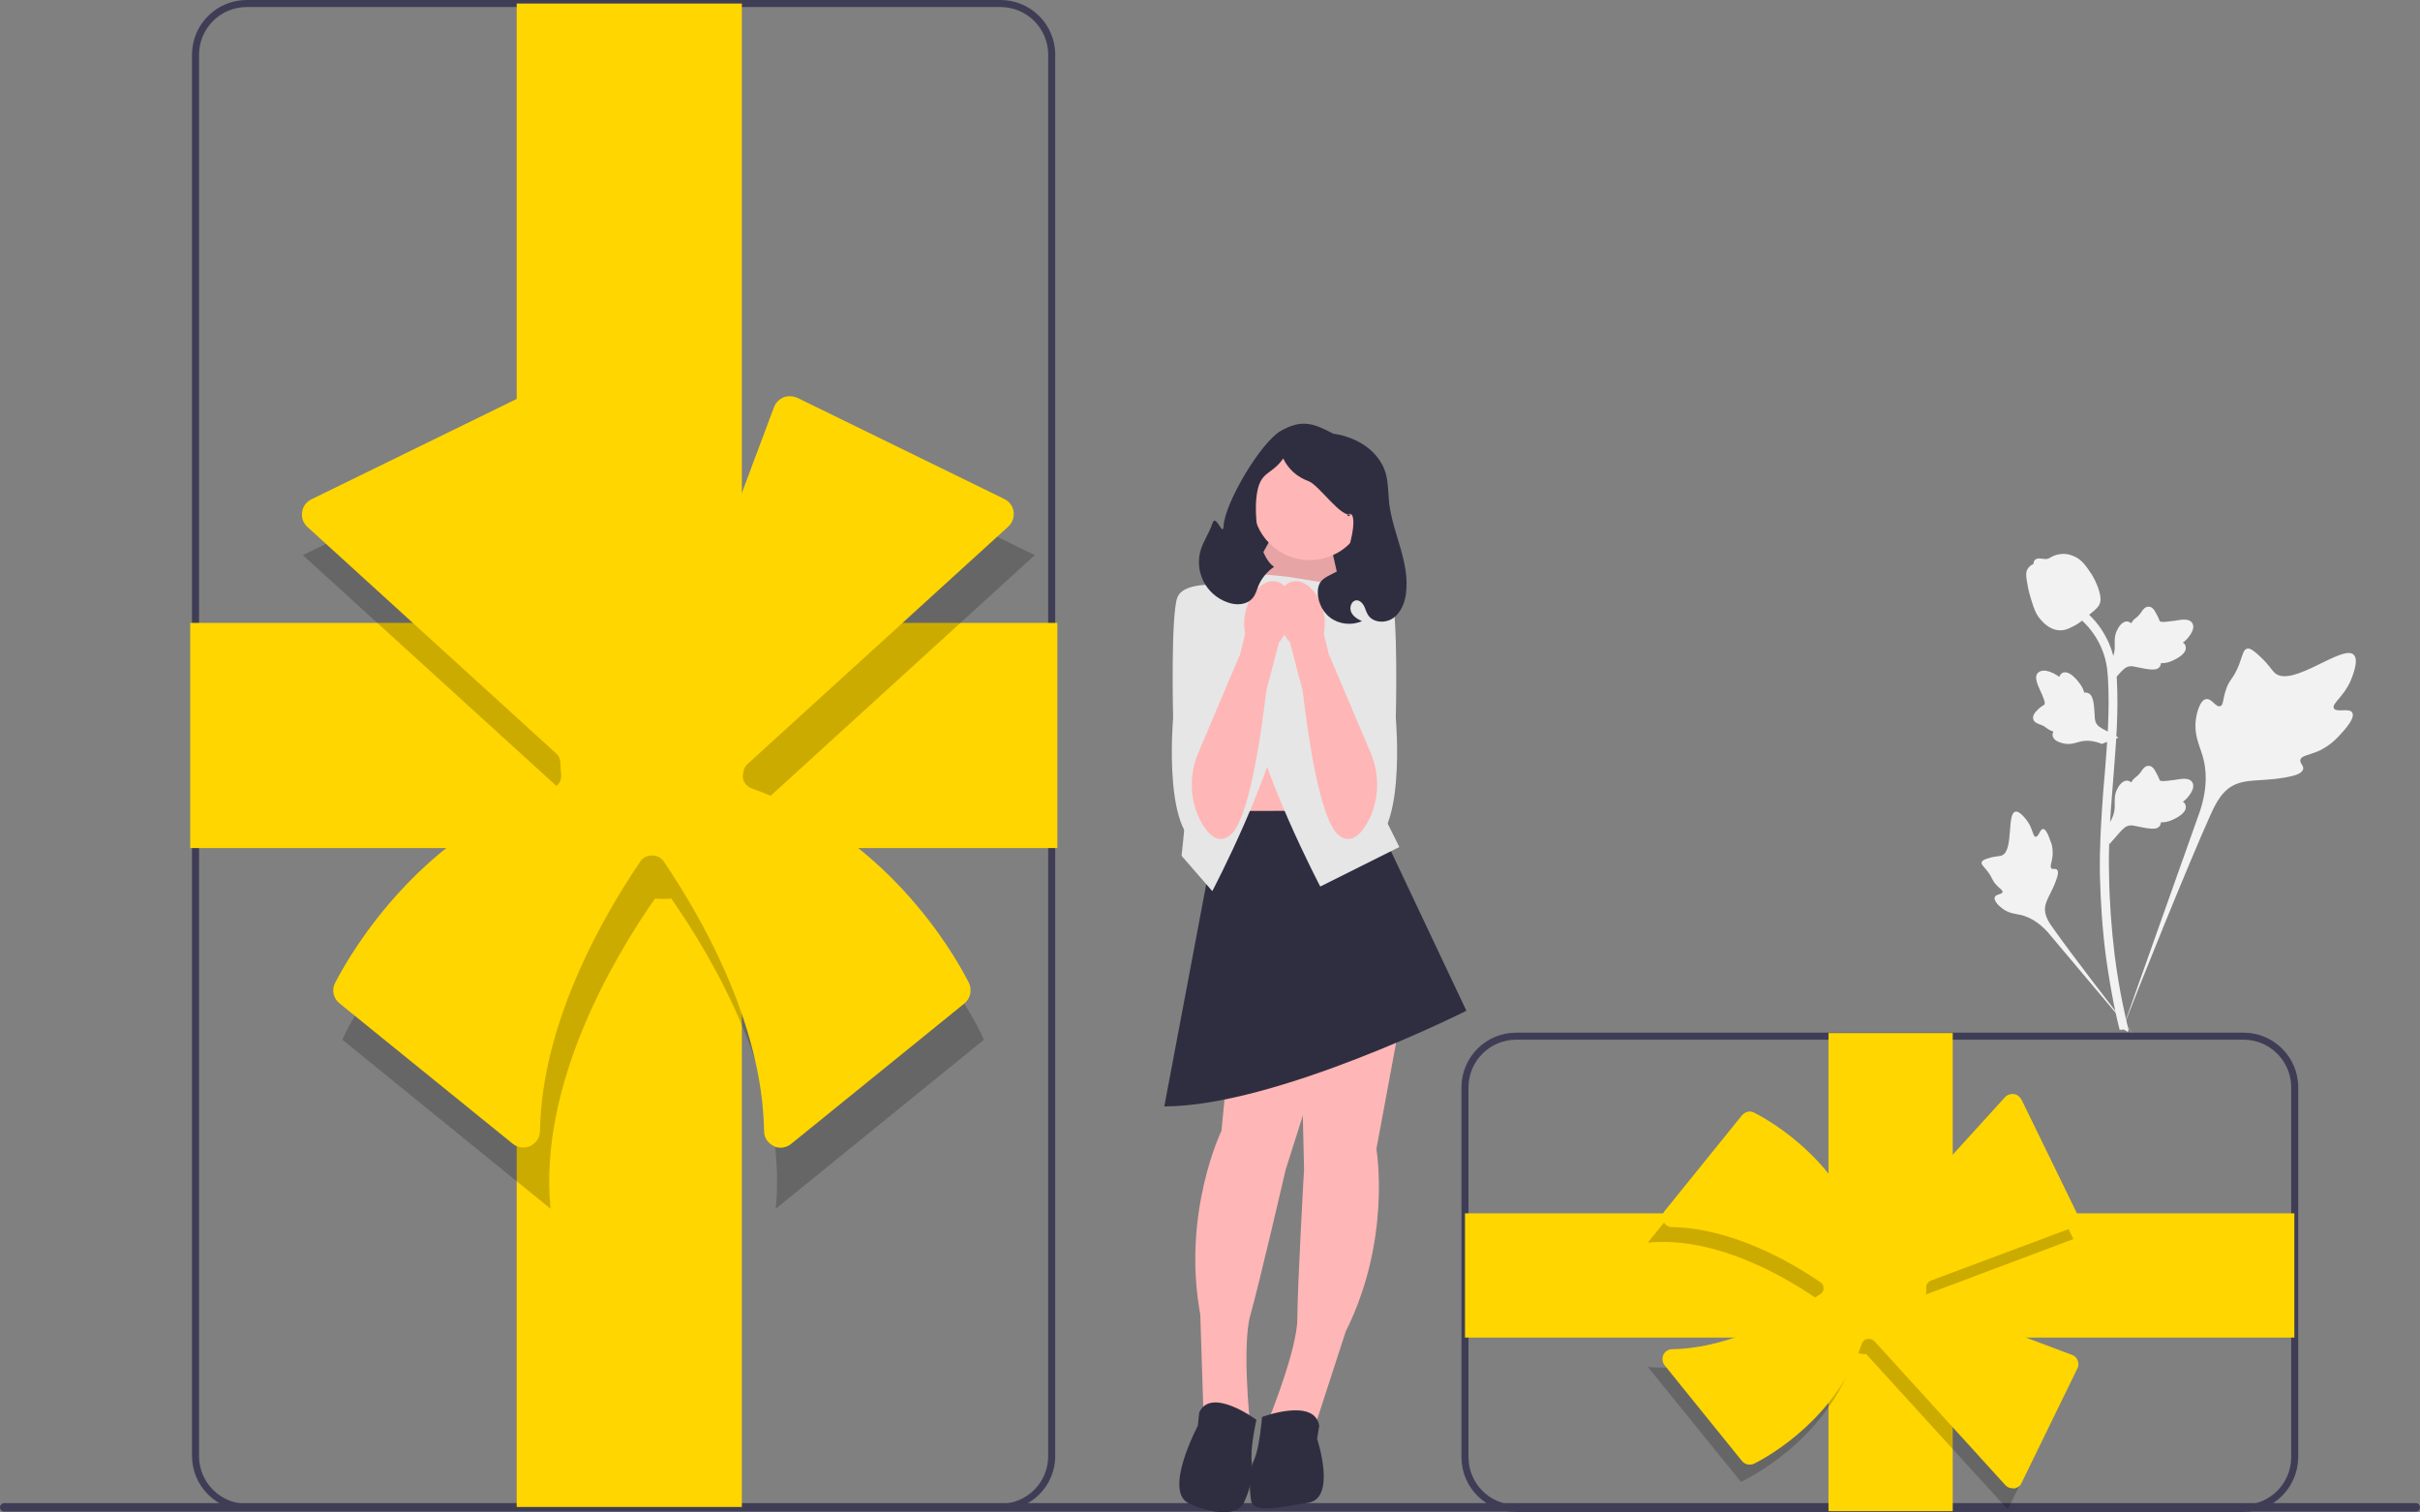 <svg version="1.1" id="レイヤー_1" xmlns="http://www.w3.org/2000/svg" x="0" y="0" viewBox="0 0 685.7 428.5" xml:space="preserve"><rect x="0" y="0" width="685.7" height="428.5" fill="#808080" stroke="none"/><style>.st0{fill:#3f3d56}.st1{fill:#f2f2f2}.st2{fill:#ffd600}.st3{opacity:.2;enable-background:new}.st4{fill:#2f2e41}.st5{fill:#ffb6b6}.st7{fill:#e6e6e6}</style><path class="st0" d="M0 427.1c0 .7.5 1.2 1.2 1.2h683.3c.7 0 1.2-.5 1.2-1.2s-.5-1.2-1.2-1.2H1.2c-.7 0-1.2.6-1.2 1.2z"/><path class="st0" d="M283.5 428H69.9c-8.5 0-15.5-6.9-15.5-15.5v-397c0-8.6 7-15.5 15.5-15.5h213.6C292 0 299 6.9 299 15.5v397.1c0 8.5-7 15.4-15.5 15.4zM69.9 2c-7.4 0-13.5 6-13.5 13.5v397.1c0 7.4 6 13.5 13.5 13.5h213.6c7.4 0 13.5-6 13.5-13.5V15.5C297 8 290.9 2 283.5 2H69.9z"/><path class="st1" d="M666.5 201.9c-.8-1.4-4.5.1-5.2-1.2-.7-1.3 2.7-3.2 4.7-7.7.3-.8 2.6-5.9.9-7.5-3.1-3-17.2 9.3-22.2 5.3-1.1-.9-1.8-2.6-5.1-5.5-1.3-1.1-2.1-1.7-2.9-1.5-1.1.3-1.2 1.7-2.3 4.6-1.7 4.3-2.8 4-3.8 7.4-.8 2.5-.6 4-1.5 4.3-1.3.4-2.4-2.3-4-2-1.6.2-2.6 3.4-2.9 5.7-.6 4.4 1 7.3 1.9 10.4 1 3.3 1.6 8.4-.7 15.5l-22.3 62.8c4.9-12.9 19.2-48.2 25.1-61.3 1.7-3.8 3.6-7.6 7.6-9.1 3.8-1.5 8.9-.6 15.6-2.2.8-.2 2.9-.7 3.2-2 .2-1-1-1.6-.8-2.6.3-1.3 2.7-1.3 5.8-2.8 2.1-1.1 3.5-2.3 4.6-3.4.3-.4 5.5-5.3 4.3-7.2z"/><path class="st1" d="M578.9 234.9c-.9 0-1.2 2.2-2.1 2.2-.8 0-.8-2.3-2.4-4.5-.3-.4-2.2-3-3.4-2.6-2.4.7-.4 11.1-3.8 12.4-.7.3-1.8.1-4.2.9-.9.3-1.4.6-1.5 1-.2.6.5 1.1 1.6 2.5 1.6 2.1 1.2 2.5 2.6 4 1 1.1 1.8 1.4 1.7 2-.2.7-1.8.5-2.2 1.4-.3.9.9 2.3 2 3.1 2 1.6 3.9 1.6 5.6 2 1.9.5 4.6 1.7 7.4 4.8l24.4 29c-4.9-6.1-18.1-23.3-22.8-30-1.4-1.9-2.7-4-2.3-6.3.4-2.3 2.3-4.6 3.4-8.3.1-.4.5-1.6-.1-2.1-.4-.4-1.1 0-1.5-.3-.6-.5.1-1.7.3-3.7.1-1.4-.1-2.4-.3-3.3-.2-.2-1.2-4.2-2.4-4.2zm18.8 4.3l-.6-5.1.3-.4c1.2-1.8 1.8-3.5 1.8-5.2v-.8c0-1.1-.1-2.4.6-3.9.4-.9 1.5-2.8 3.1-2.6.4.1.8.3 1 .5 0-.1.1-.1.1-.2.5-.8.9-1.1 1.3-1.4.3-.2.6-.5 1.1-1.1.2-.3.4-.5.5-.7.4-.6 1-1.3 1.9-1.3 1 0 1.6.9 1.9 1.5.6 1 .9 1.7 1.1 2.2.1.2.1.4.2.4.3.5 3 0 4.1-.1 2.3-.4 4.3-.7 5.1.7.6 1 .2 2.4-1.3 4.2-.5.6-1 1-1.4 1.3.4.2.7.5.8 1.1.3 1.2-.7 2.5-3.1 3.7-.6.3-1.4.7-2.5.9-.5.1-1 .1-1.4.1 0 .2-.1.5-.2.8-.4.8-1.3 1.1-2.6 1-1.4-.1-2.6-.4-3.7-.6-.9-.2-1.7-.4-2.3-.3-1.2.1-2 1-3.1 2.2l-2.7 3.1zm2.6-30.2l-4.8 1.8-.4-.2c-2-.7-3.9-.9-5.5-.5-.3.1-.5.1-.8.2-1 .3-2.3.7-3.9.4-.9-.2-3.1-.7-3.3-2.3-.1-.4.1-.8.2-1.1-.1 0-.1 0-.2-.1-.9-.3-1.3-.6-1.7-.9-.3-.2-.6-.5-1.3-.8-.3-.1-.6-.2-.8-.3-.7-.3-1.5-.6-1.7-1.5-.2-1 .5-1.8.9-2.2.8-.9 1.4-1.3 1.9-1.6.2-.1.3-.2.4-.3.4-.4-.7-2.9-1.2-3.9-.9-2.1-1.8-4-.6-5.1.9-.8 2.3-.8 4.4.2.6.3 1.2.7 1.6 1 .1-.4.4-.8.8-1.1 1.1-.6 2.6.1 4.3 2.1.4.5 1 1.2 1.5 2.2.2.5.4.9.5 1.3.2-.1.5-.1.8 0 .9.2 1.4 1 1.7 2.3.3 1.4.3 2.6.4 3.7 0 .9.1 1.8.3 2.3.4 1.1 1.5 1.7 2.9 2.4l3.6 2zm-2.6-14.9l-.6-5.1.3-.4c1.2-1.8 1.8-3.5 1.8-5.2v-.8c0-1.1-.1-2.4.6-3.9.4-.9 1.5-2.8 3.1-2.6.4.1.8.3 1 .5 0-.1.1-.1.1-.2.5-.8.9-1.1 1.3-1.4.3-.2.6-.5 1.1-1.1.2-.3.4-.5.5-.7.4-.6 1-1.3 1.9-1.3 1 0 1.6.9 1.9 1.5.6 1 .9 1.7 1.1 2.2.1.2.1.4.2.4.3.5 3 0 4.1-.1 2.3-.4 4.3-.7 5.1.7.6 1 .2 2.4-1.3 4.2-.5.6-1 1-1.4 1.3.4.2.7.5.8 1.1.3 1.2-.7 2.5-3.1 3.7-.6.3-1.4.7-2.5.9-.5.1-1 .1-1.4.1 0 .2-.1.5-.2.8-.4.8-1.3 1.1-2.6 1-1.4-.1-2.6-.4-3.7-.6-.9-.2-1.7-.4-2.3-.3-1.2.1-2 1-3.1 2.2l-2.7 3.1z"/><path class="st1" d="M602.9 292.4l-1.1-.7-.3-1.2.3 1.2-1.2.1c0-.1-.1-.4-.2-.8-.6-2.3-2.2-9.2-3.7-20-1-7.6-1.5-15.4-1.7-23.2-.1-7.8.3-13.7.6-18.5.2-3.6.5-7 .8-10.3.7-8.9 1.4-17.3.9-26.5-.1-2.1-.3-6.4-2.9-11-1.5-2.7-3.5-5-6-7l1.6-2c2.8 2.2 5 4.8 6.6 7.8 2.8 5.1 3 9.8 3.2 12.1.5 9.4-.2 17.9-.9 26.9-.3 3.3-.5 6.7-.8 10.3-.3 4.7-.7 10.6-.5 18.3.1 7.7.7 15.4 1.6 22.9 1.4 10.7 3.1 17.5 3.6 19.7.3 1.2.4 1.5.1 1.9z"/><path class="st1" d="M583.8 178.6h-.3c-2.1-.1-4.1-1.4-5.9-3.8-.8-1.1-1.3-2.4-2.1-5-.1-.4-.8-2.4-1.2-5.2-.3-1.8-.2-2.6.1-3.2.4-.7 1-1.3 1.8-1.6 0-.2 0-.5.1-.7.4-1 1.6-.9 2.2-.8.3 0 .7.1 1.1.1.7 0 1-.2 1.5-.5s1.2-.6 2.1-.8c1.9-.4 3.4.1 3.9.3 2.7.9 4 3 5.6 5.4.3.5 1.4 2.3 2.1 4.7.5 1.8.4 2.5.3 3.1-.3 1.2-1 1.9-2.9 3.4-1.9 1.6-2.9 2.4-3.7 2.9-1.8 1-3.1 1.7-4.7 1.7z"/><path class="st2" d="M53.9 176.5h245.7v63.8H53.9z"/><path class="st2" d="M146.4 1h63.8v426h-63.8z"/><path class="st3" d="M212.6 235.5c.5-1.8.7-3.6.8-5.5l79.8-72.7-68.6-33.5-30.2 80.6c-2.1-.5-4.2-.9-6.5-.9-1.2 0-2.3.1-3.5.3l-30-80-68.6 33.5 76.7 69.8c0 .6-.1 1.3-.1 2 0 2.2.3 4.3.8 6.4-47 14.7-66.2 59.1-66.2 59.1l59 47.9c-3.5-35.2 18-71.3 29.6-87.9.8.1 1.5.1 2.3.1s1.5 0 2.3-.1c11.6 16.6 33.1 52.7 29.6 87.9l59-47.9s-19.2-44.4-66.2-59.1z"/><path class="st2" d="M221.2 325.2c-.7 0-1.4-.1-2-.5-1.7-.8-2.7-2.4-2.7-4.2-.5-30.9-18.1-61.2-28.5-76.5-.7-1-1.9-1.6-3.2-1.6-1.4 0-2.6.6-3.3 1.6-10.4 15.3-28 45.6-28.5 76.5 0 1.8-1.1 3.4-2.7 4.2-1.7.8-3.6.5-5-.6l-49.1-39.8c-1.8-1.4-2.3-3.9-1.2-5.9 5-9.6 24.1-41.7 61.5-55 1.7-.6 2.7-2.3 2.5-4-.1-1-.2-2-.2-3 0-1.2-.4-2.2-1.2-2.9l-70.5-64.2c-1.2-1.1-1.7-2.6-1.5-4.2.2-1.6 1.2-2.9 2.6-3.6l58.7-28.7c1.2-.6 2.6-.6 3.9-.1 1.2.5 2.2 1.5 2.7 2.8l27.2 72.6c.6 1.5 2 2.5 3.6 2.4 1.2 0 2.5 0 3.7.2 1.8.2 3.4-.8 4-2.4l27.3-72.9c.5-1.3 1.5-2.3 2.7-2.8 1.2-.5 2.7-.4 3.9.1l58.7 28.7c1.4.7 2.4 2 2.6 3.6.2 1.6-.3 3.1-1.5 4.2l-73.9 67.3c-.7.6-1.1 1.5-1.2 2.4 0 .2 0 .4-.1.6-.2 1.7.8 3.3 2.5 3.9 37.5 13.2 56.6 45.4 61.5 55 1 2 .5 4.5-1.2 5.9l-49.1 39.8c-.8.7-1.9 1.1-3 1.1z"/><path class="st0" d="M635.7 428.4H429.6c-8.5 0-15.5-6.9-15.5-15.5V308.1c0-8.5 6.9-15.5 15.5-15.5h206.1c8.5 0 15.5 6.9 15.5 15.5v104.8c-.1 8.6-7 15.5-15.5 15.5zM429.6 294.6c-7.4 0-13.5 6-13.5 13.5v104.8c0 7.4 6 13.5 13.5 13.5h206.1c7.4 0 13.5-6 13.5-13.5V308.1c0-7.4-6-13.5-13.5-13.5H429.6z"/><path class="st2" d="M518.1 292.7h35.2v135.5h-35.2z"/><path class="st2" d="M415.1 343.8h235V379h-235z"/><path class="st3" d="M525.8 383.3c1 .2 2 .4 3 .4l40.1 44 18.5-37.8-44.5-16.7c.3-1.1.5-2.3.5-3.6 0-.7-.1-1.3-.1-1.9l44.2-16.6-18.5-37.8-38.5 42.3c-.4 0-.7-.1-1.1-.1-1.2 0-2.4.2-3.5.5-8.1-25.9-32.6-36.5-32.6-36.5l-26.4 32.6c19.4-1.9 39.3 9.9 48.5 16.3 0 .4-.1.8-.1 1.3s0 .9.1 1.3c-9.2 6.4-29 18.3-48.5 16.3l26.4 32.6c-.1-.1 24.3-10.7 32.5-36.6z"/><path class="st2" d="M570.3 421.7c-.8 0-1.6-.3-2.1-.9L531.1 380c-.3-.3-.8-.5-1.3-.6h-.2c-.9-.1-1.7.4-2 1.2-7.3 20.8-25.2 31.4-30.5 34.1-1.2.6-2.7.3-3.5-.7l-21.9-27.1c-.7-.9-.8-2-.4-3 .5-1 1.4-1.6 2.5-1.6 17-.3 33.6-9.9 42.1-15.7.5-.3.8-.9.8-1.6 0-.7-.3-1.3-.8-1.6-8.4-5.8-25.1-15.4-42.1-15.7-1.1 0-2-.6-2.5-1.6s-.3-2.2.4-3l21.9-27.1c.9-1 2.3-1.4 3.5-.7 5.3 2.7 23.1 13.3 30.5 34.1.3.8 1.1 1.3 1.9 1.2.9-.1 1.8-.1 2.6-.1l36-39.6c.6-.7 1.6-1 2.5-.9.9.1 1.7.7 2.2 1.6l15.8 32.4c.4.7.4 1.6.1 2.3-.3.7-.9 1.3-1.6 1.6l-40.1 15c-.7.3-1.2 1-1.2 1.8v.3c0 .6 0 1.3-.1 1.9-.1.8.4 1.6 1.2 1.9l40.2 15.1c.8.3 1.4.9 1.6 1.6.3.7.3 1.6-.1 2.3l-15.8 32.4c-.4.9-1.2 1.4-2.2 1.6 0-.1-.1-.1-.3-.1z"/><path class="st4" d="M383.7 171.7h-32.2v-10.6c0-17.8 14.4-32.2 32.2-32.2v42.8z"/><path class="st5" d="M376.5 151.9l5.6 24.9-32.5-5.4 13.2-23.6z"/><path opacity=".1" d="M376.5 151.9l5.6 24.9-32.5-5.4 13.2-23.6z"/><path class="st5" d="M345.4 205.1h31.1v46.1h-31.1zm51.4 83.8l-6.8 36.7s4.4 25.5-8.7 51.7l-8.7 26.8-13.1-1.9s8.1-19.9 8.1-28.6 1.9-42.3 1.9-42.3l-.9-38.4 28.2-4z"/><path class="st4" d="M357.6 401.5s14.9-5.6 16.2 2.5l-.6 3.7s5.6 16.8-2.5 18.1-15.6 3.1-16.2-.6-.6-8.4.9-11.7 2.2-12 2.2-12z"/><path class="st5" d="M349.7 283.2l-3.6 37.2s-11.3 23.3-6 52.1l.9 28.1 13.1 1.8s-2.2-21.4.2-29.8c2.4-8.4 10-41.2 10-41.2l11.6-36.6-26.2-11.6z"/><path class="st4" d="M356 402.3s-12.8-9.5-16.2-2.1l-.4 3.8s-9.9 18.6-2.5 22 13.9 3.3 15.5-.1 2.9-7.9 2.3-11.5 1.3-12.1 1.3-12.1zm32.7-172.6l26.8 56.7s-53.9 27.1-85.6 27.1l15.8-83.7 43-.1z"/><path class="st7" d="M364.7 163.4l15.6 2.5-1.2 39.2 17.4 34.9-22.4 11.2s-17.4-33-20.5-53.5-1.2-35.5-1.2-35.5l12.3 1.2z"/><path class="st7" d="M352.9 164.7l-15.6 2.5 1.2 39.2-3.7 36.1 8.7 10s17.4-33 20.5-53.5 1.2-35.5 1.2-35.5l-12.3 1.2zm24 2.1l3.4-.9s12.1-1.6 14 3.4c1.9 5 1.2 34.2 1.2 34.2s3.2 35.9-9.3 36.3-10-29.5-10-29.5l.7-43.5z"/><circle class="st5" cx="371.1" cy="142.6" r="16.1"/><path class="st5" d="M366.1 164.8c3.5-.9 7.4 2.8 8.8 8.2.6 2.2.6 4.4.2 6.6l1.5 6.2h.1l11.7 27.6c2.7 6.4 2.4 13.8-1 19.8-2.1 3.6-4.8 6-8 3.5-5.3-4.1-8.7-27.5-10.3-41l-3.6-13.7c-1.5-1.7-2.5-3.7-3-5.9-1.6-5.3.1-10.4 3.6-11.3z"/><path class="st7" d="M351 166.8l-3.4-.9s-12.1-1.6-14 3.4-1.2 34.2-1.2 34.2-3.2 35.9 9.3 36.3c12.5.4 10-29.5 10-29.5l-.7-43.5z"/><path class="st5" d="M361.8 164.8c-3.5-.9-7.4 2.8-8.8 8.2-.6 2.2-.6 4.4-.2 6.6l-1.5 6.2h-.1l-11.7 27.6c-2.7 6.4-2.4 13.8 1 19.8 2.1 3.6 4.8 6 8 3.5 5.3-4.1 8.7-27.5 10.3-41l3.6-13.7c1.5-1.7 2.5-3.7 3-5.9 1.5-5.3-.1-10.4-3.6-11.3z"/><path class="st4" d="M340.3 155.6c.8-2.5 2.4-4.7 3.2-7.2 1-3.3 3 4.1 3.2.6.4-6.6 10.5-23.6 16.2-26.9 5.8-3.3 9.1-2.3 14.9.8 0 0 2.8.2 6.4 1.9s6.7 4.6 8.1 8.3c1.1 2.9 1 6.2 1.3 9.3 1 8.7 5.9 16.9 4.8 25.6-.3 2.7-1.4 5.5-3.6 7.1-2.2 1.6-5.8 1.4-7.2-.9-.5-.8-.7-1.7-1.1-2.5-.4-.8-1.2-1.6-2.1-1.6-1.4 0-2.1 1.9-1.6 3.2s1.8 2.1 3.1 2.7c-2.9 1.3-6.5.9-9-1s-3.9-5.3-3.4-8.4c.7-4.4 7.1-3.5 7.9-7.9.6-3.2 2.5-8.6 2-11.8-.5-3.2-3.1.7-.4-1.2-2.9 1.4-9.2-8.3-12.3-9.4-3.1-1.1-5.7-3.4-7.1-6.4-3.3 4.7-6.1 3.5-7.3 9.1-1.2 5.6-.1 18.4 4.7 21.6-1.9 1.3-3.5 3.2-4.4 5.3-.5 1.2-.8 2.6-1.7 3.6-1.6 1.9-4.6 2.1-7 1.2-3-1-5.5-3.2-6.9-6s-1.7-6.1-.7-9.1z"/></svg>